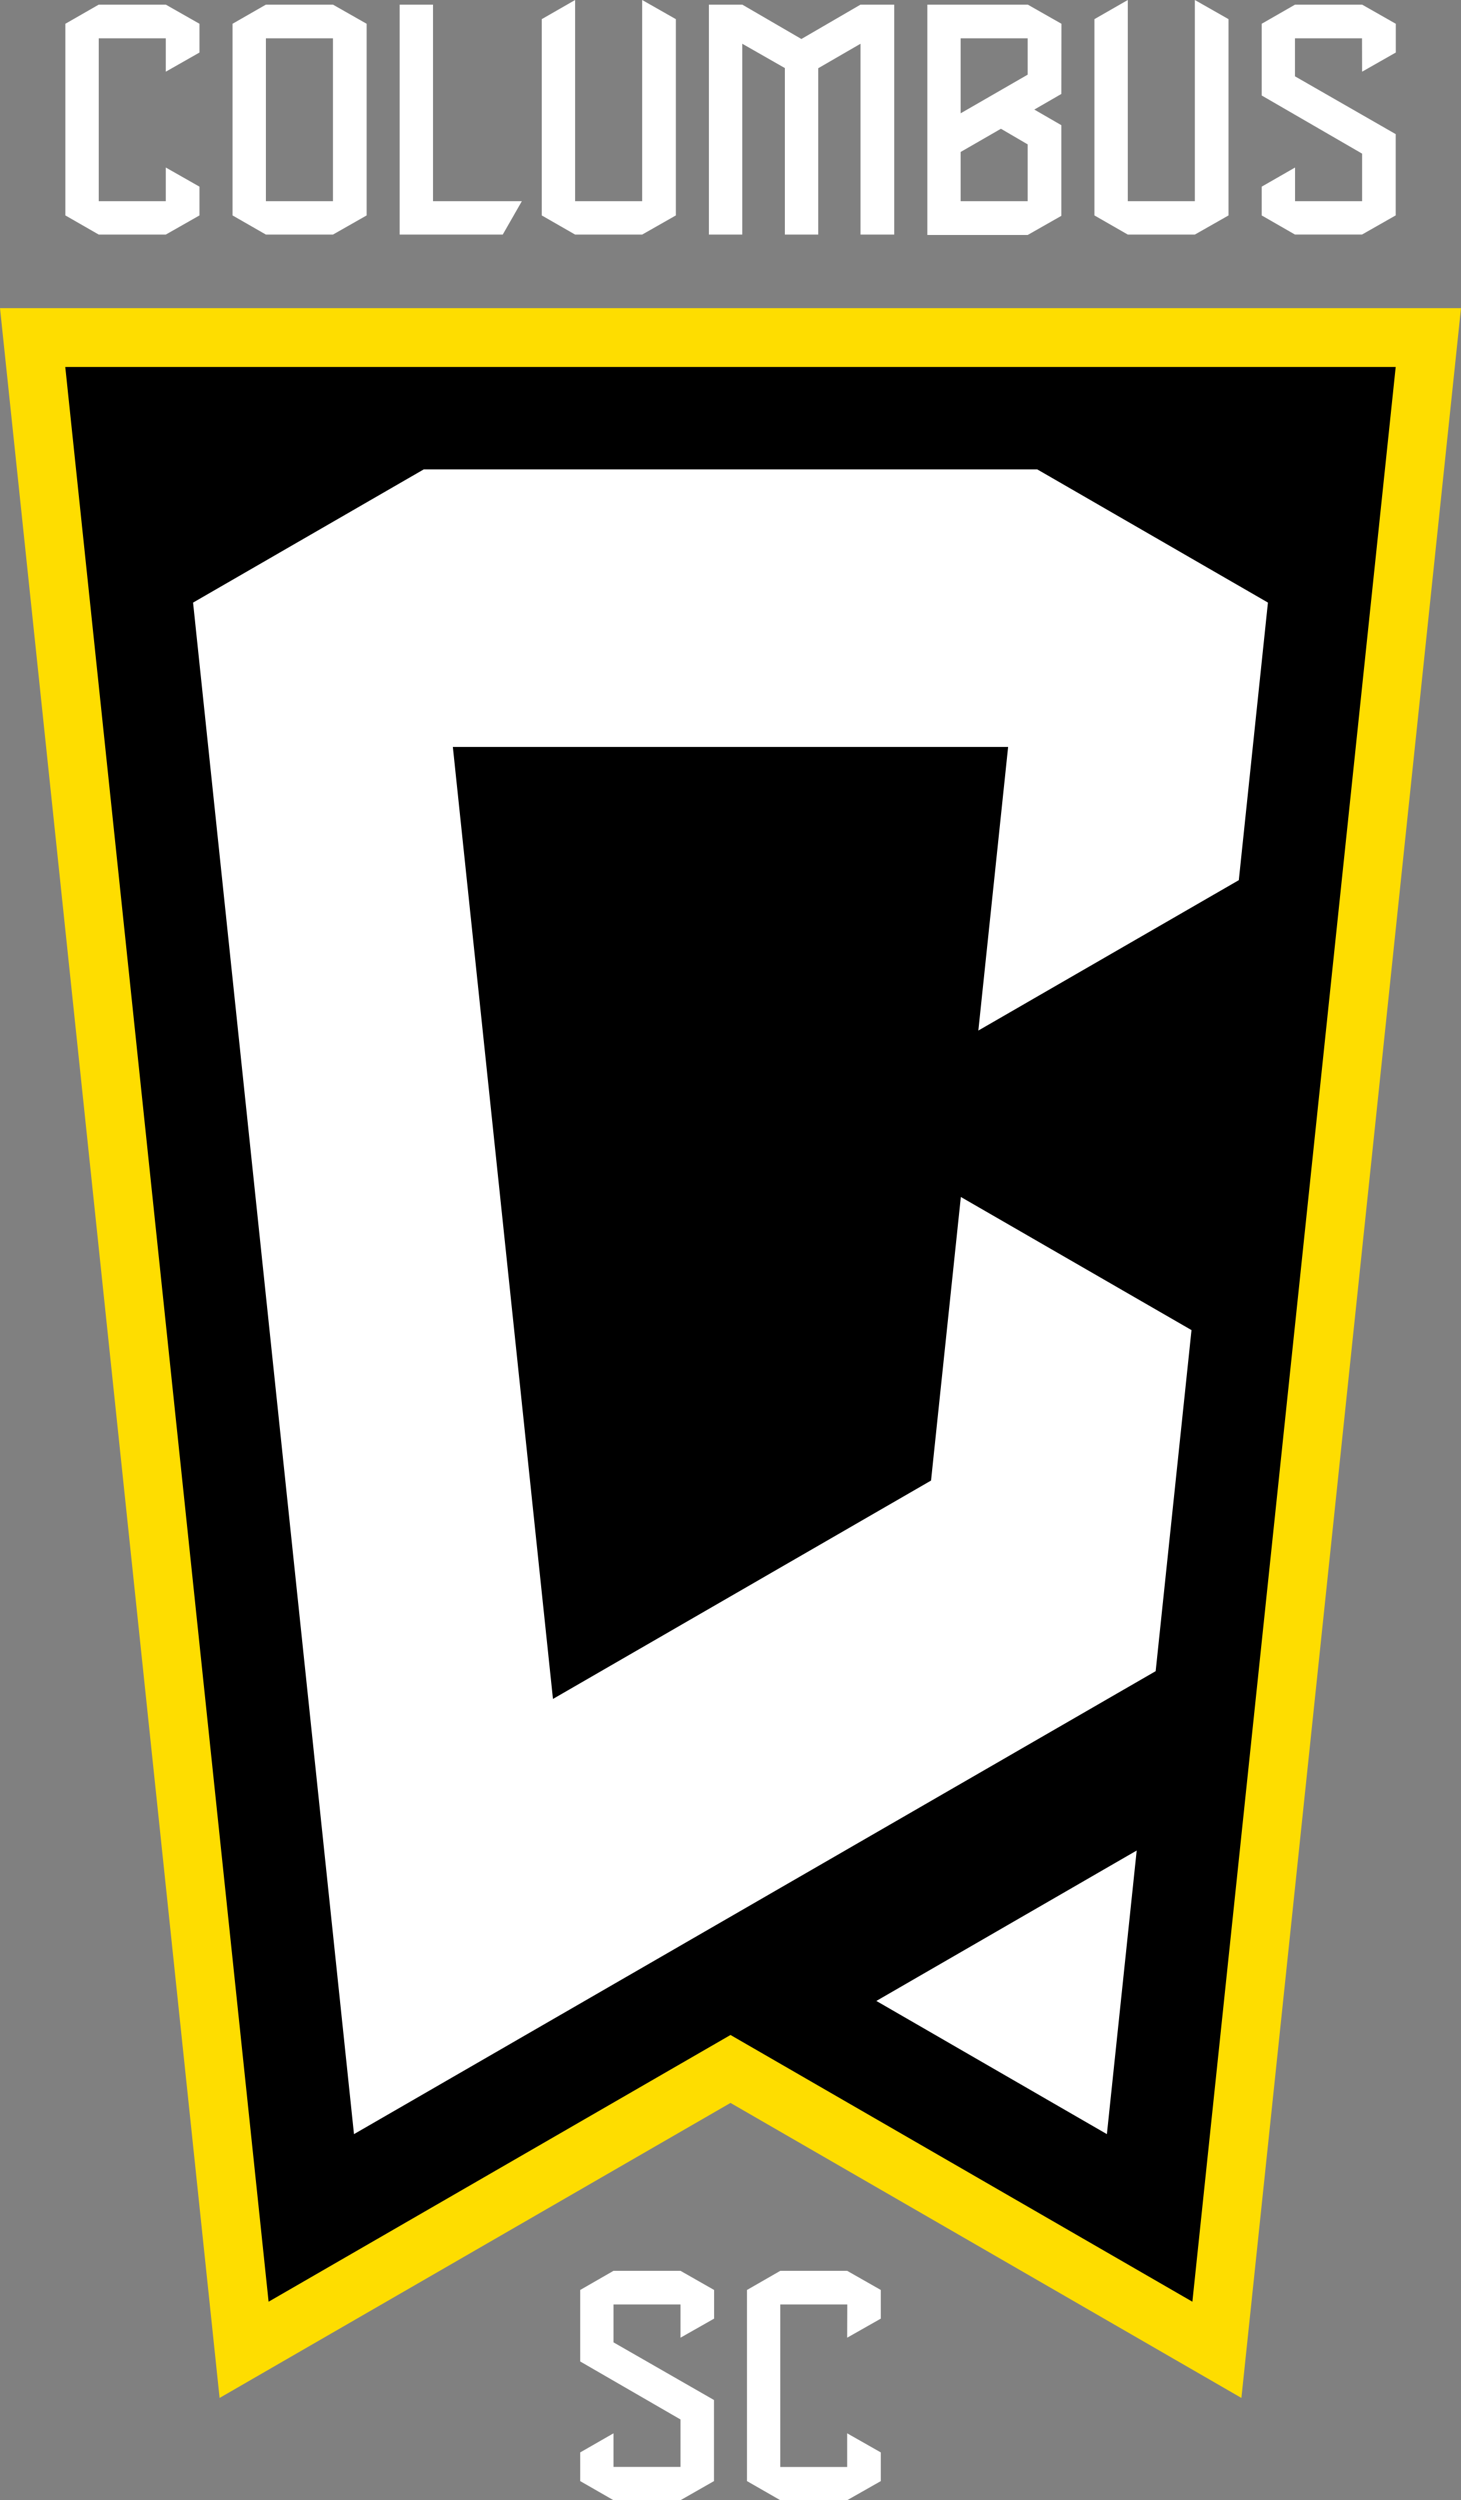 <?xml version="1.0" encoding="UTF-8" standalone="no"?>
<svg
   xmlns:dc="http://purl.org/dc/elements/1.1/"
   xmlns:cc="http://creativecommons.org/ns#"
   xmlns:rdf="http://www.w3.org/1999/02/22-rdf-syntax-ns#"
   xmlns:svg="http://www.w3.org/2000/svg"
   xmlns="http://www.w3.org/2000/svg"
   xmlns:sodipodi="http://sodipodi.sourceforge.net/DTD/sodipodi-0.dtd"
   xmlns:inkscape="http://www.inkscape.org/namespaces/inkscape"
   id="Layer_1"
   data-name="Layer 1"
   viewBox="0 0 467.58 800"
   version="1.1"
   sodipodi:docname="Columbus_SC_logo_reversed.svg"
   width="467.58"
   height="800"
   inkscape:version="1.0.1 (3bc2e813f5, 2020-09-07)">
  <rect x="0" y="0" width="467.58" height="800" fill="#808080" stroke="none"/>
  <sodipodi:namedview
     pagecolor="#ffffff"
     bordercolor="#666666"
     borderopacity="1"
     objecttolerance="10"
     gridtolerance="10"
     guidetolerance="10"
     inkscape:pageopacity="0"
     inkscape:pageshadow="2"
     inkscape:window-width="1920"
     inkscape:window-height="1136"
     id="namedview22"
     showgrid="false"
     inkscape:zoom="1.1385107"
     inkscape:cx="233.79"
     inkscape:cy="400"
     inkscape:window-x="0"
     inkscape:window-y="27"
     inkscape:window-maximized="1"
     inkscape:current-layer="Layer_1" />
  <defs
     id="defs4">
    <style
       id="style2">.cls-1{fill:#fedd00;}.cls-2{fill:#fff;}</style>
  </defs>
  <title
     id="title6">CLB-Logo-New-Reversed</title>
  <g
     id="CREST_FC"
     data-name="CREST FC"
     transform="translate(-166.21)">
    <g
       id="SHIELD">
      <g
         id="OUTLINE">
        <polygon
           class="cls-1"
           points="633.79,98.6 563.51,767.28 400,672.88 236.49,767.28 166.21,98.6 "
           id="polygon8" />
      </g>
      <g
         id="FLAG">
        <path
           d="M 187.1,117.42 252.17,736.49 400,651.14 547.82,736.49 612.89,117.42 Z"
           id="path11" />
      </g>
    </g>
    <g
       id="DETAIL">
      <g
         id="ICON">
        <path
           class="cls-2"
           d="M 446.68,640.25 530,592.12 520.46,682.87 Z M 562.68,281.63 572,192.81 498.19,150.2 H 301.81 L 228,192.82 279.5,682.87 536.07,534.73 547.54,425.6 473.72,383 l -9.54,90.74 -121,69.88 L 311.14,239 h 177.71 l -9.53,90.75 z"
           id="path15" />
      </g>
      <path
         id="TEXT"
         class="cls-2"
         d="m 384,737.37 h -21.45 v 12.12 l 32.16,18.45 v 25.95 L 384,800 h -21.45 l -10.65,-6.11 v -9.18 l 10.65,-6.11 v 10.75 H 384 v -15.18 l -32.1,-18.56 v -22.88 l 10.65,-6.12 H 384 l 10.75,6.12 v 9.17 L 384,748 Z m 53.38,0 h -21.45 v 52 h 21.41 V 778.6 l 10.76,6.11 v 9.18 L 437.34,800 h -21.41 l -10.65,-6.11 v -61.16 l 10.65,-6.12 h 21.41 l 10.76,6.12 v 9.17 L 437.34,748 Z M 219.27,12.26 h -21.46 v 52.12 h 21.46 V 53.6 l 10.78,6.13 v 9.2 l -10.78,6.13 H 197.81 L 187.13,68.93 V 7.61 l 10.68,-6.13 h 21.46 l 10.78,6.13 v 9.2 l -10.78,6.13 z m 64.28,56.67 -10.78,6.13 H 251.31 L 240.63,68.93 V 7.61 l 10.68,-6.13 h 21.46 l 10.78,6.13 z M 272.77,64.38 V 12.26 h -21.46 v 52.12 z m 54.34,10.68 h -33 V 1.48 h 10.68 v 62.9 h 28.43 z m 55.4,-6.13 -10.78,6.13 H 350.27 L 339.59,68.93 V 6.13 L 350.27,0 v 64.38 h 21.46 V 0 l 10.78,6.13 z m 69.89,6.13 H 441.61 V 14 l -13.53,7.83 V 75.06 H 417.4 V 21.78 L 403.77,14 V 75.06 H 393.09 V 1.48 h 10.68 l 18.92,11 18.92,-11 h 10.79 z m 53.49,-45 -8.66,5 8.66,5 v 29 l -10.78,6.13 H 463 V 1.48 h 32.14 l 10.78,6.13 z m -10.78,-17.8 h -21.46 v 24 l 21.46,-12.37 z m -21.46,36.37 v 15.75 h 21.46 V 46.2 l -8.56,-5 z m 85.74,20.3 -10.78,6.13 H 527.15 L 516.47,68.93 V 6.13 L 527.15,0 v 64.38 h 21.46 V 0 l 10.78,6.13 z m 42.72,-56.67 h -21.46 v 12.16 l 32.24,18.5 v 26 l -10.78,6.13 H 580.65 L 570,68.93 v -9.2 l 10.68,-6.13 v 10.78 h 21.46 V 49.16 L 570,30.55 V 7.61 l 10.68,-6.13 h 21.46 l 10.78,6.13 v 9.2 l -10.78,6.13 z" />
    </g>
  </g>
</svg>
